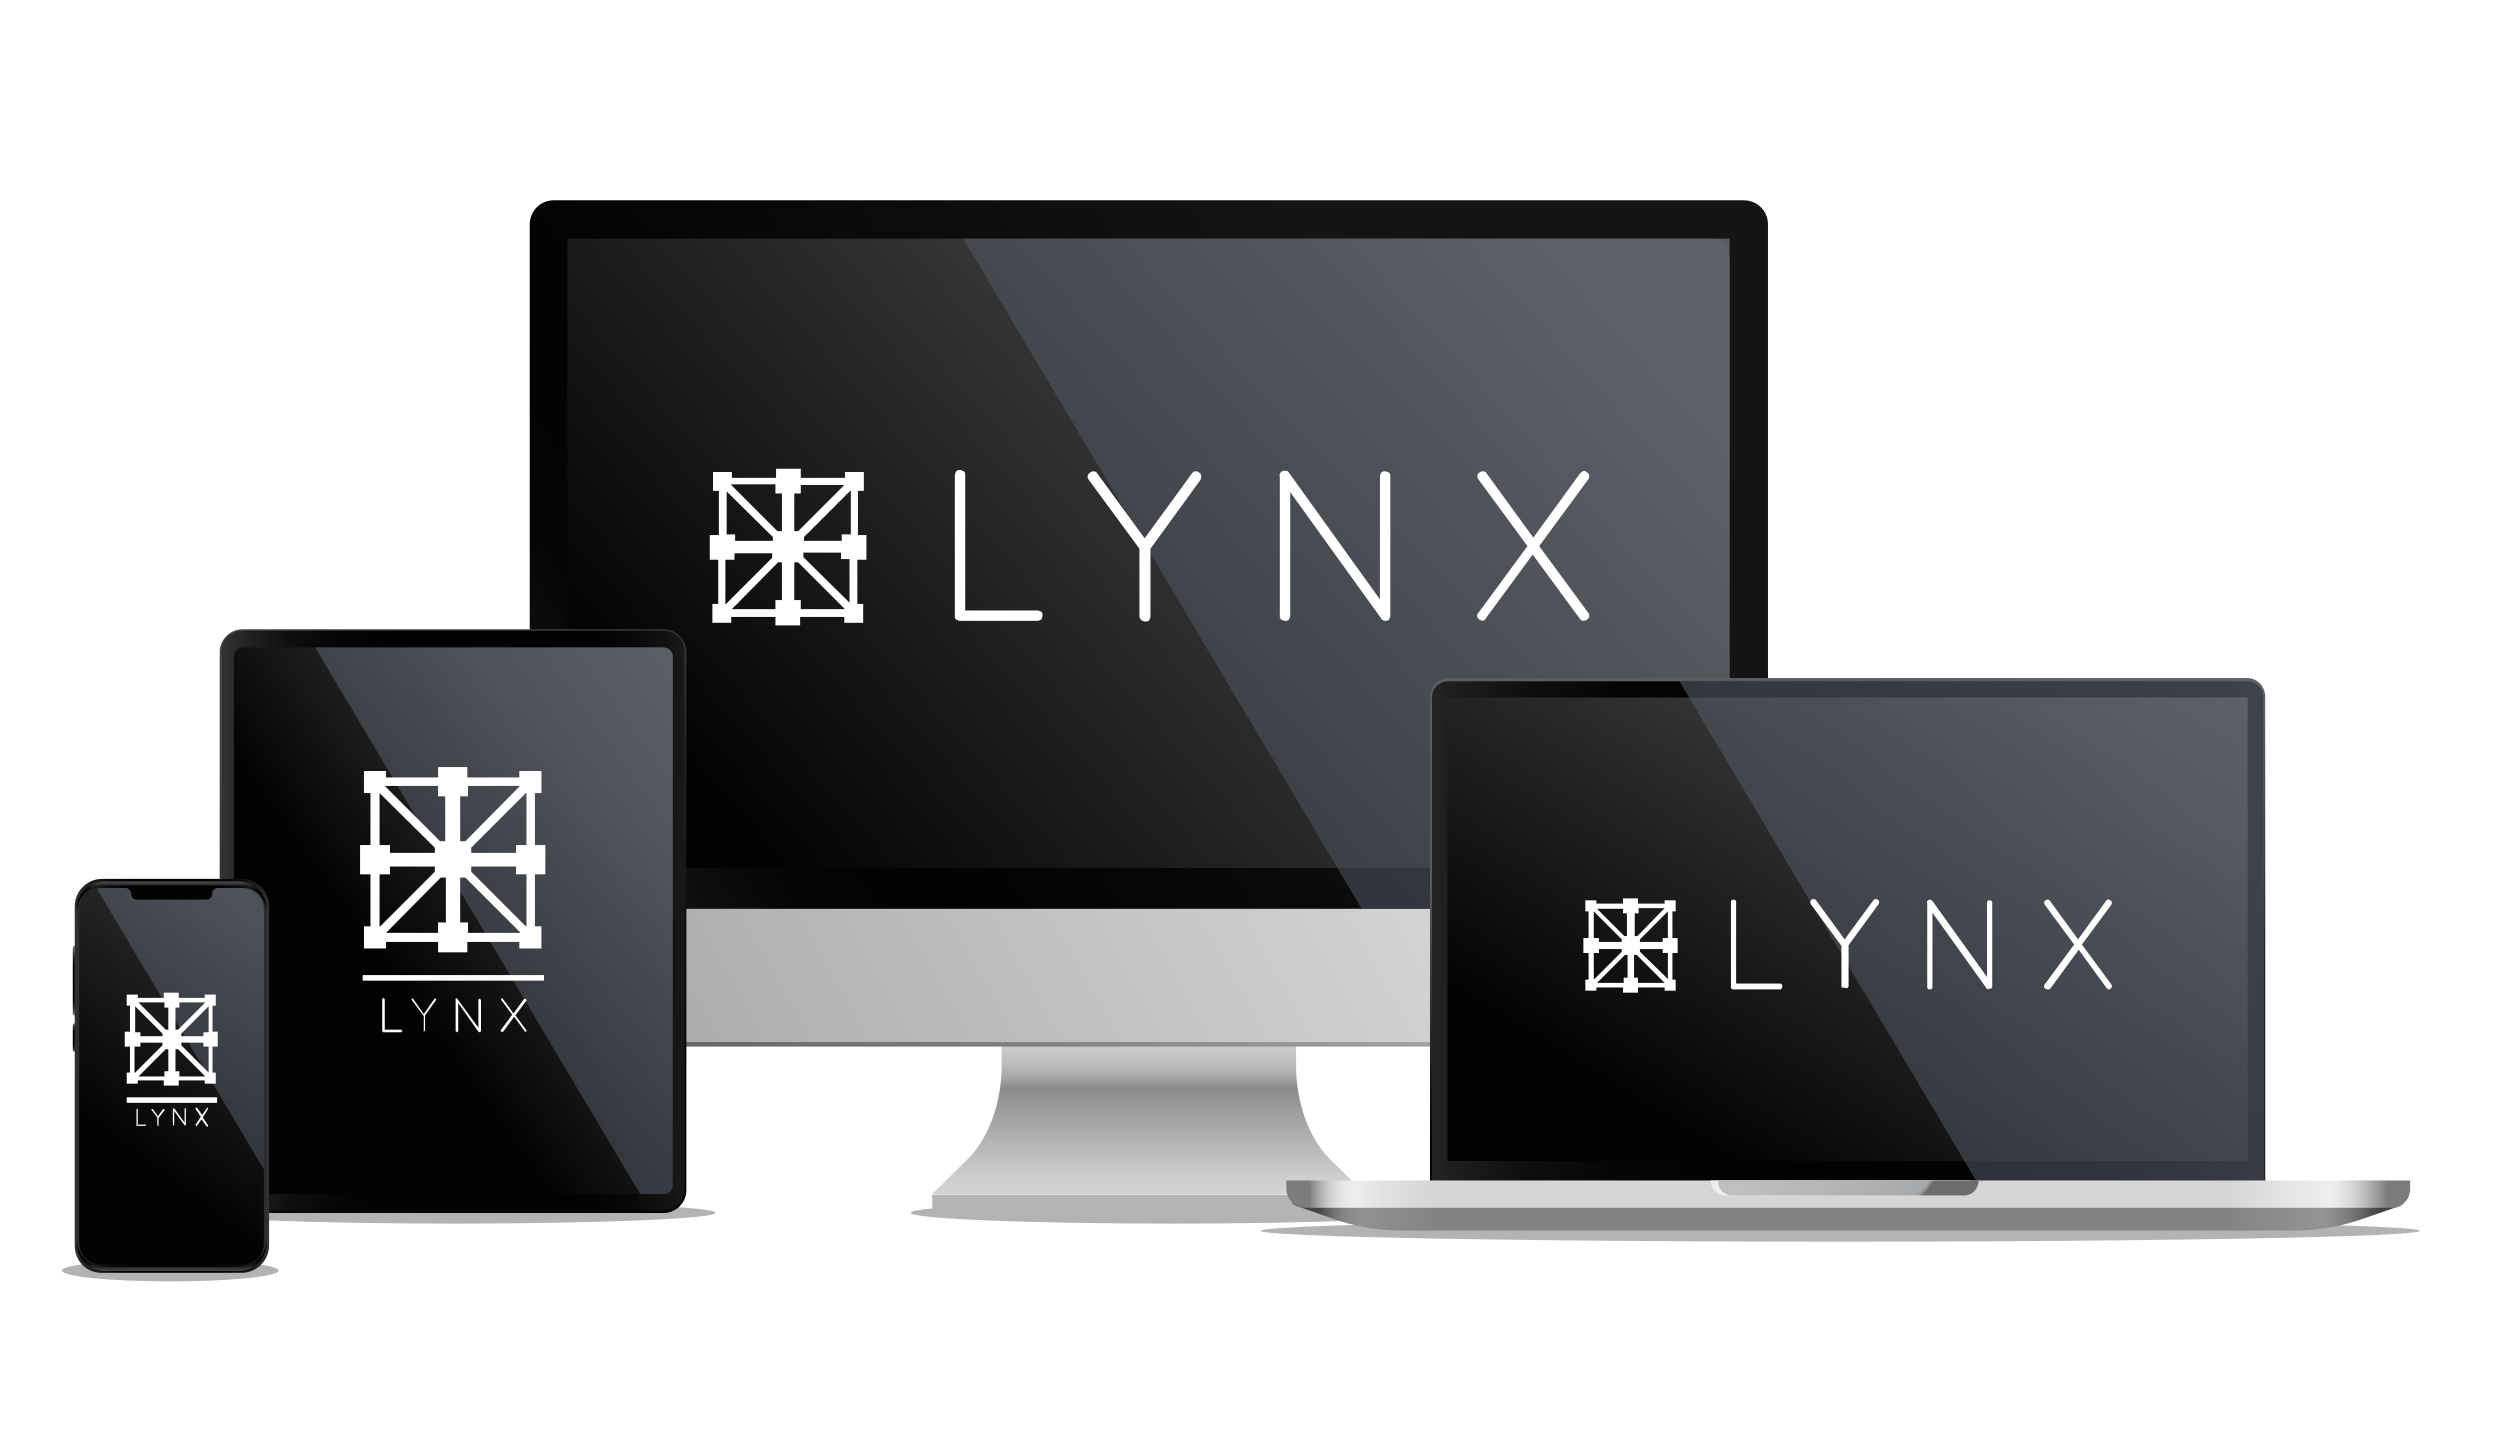<?xml version="1.0" encoding="UTF-8"?>
<svg width="450px" height="258px" viewBox="0 0 450 258" version="1.1" xmlns="http://www.w3.org/2000/svg" xmlns:xlink="http://www.w3.org/1999/xlink">
    <title>WT03-G</title>
    <defs>
        <rect id="path-1" x="0" y="0" width="450" height="258"></rect>
        <rect id="path-3" x="0" y="0" width="448.5" height="299"></rect>
        <linearGradient x1="50.025%" y1="7.09%" x2="50.025%" y2="133.962%" id="linearGradient-5">
            <stop stop-color="#CACBCC" offset="0%"></stop>
            <stop stop-color="#C6C7C8" offset="6.061%"></stop>
            <stop stop-color="#BCBCBD" offset="11.67%"></stop>
            <stop stop-color="#A9AAAA" offset="17.1%"></stop>
            <stop stop-color="#909090" offset="22.4%"></stop>
            <stop stop-color="#8C8C8C" offset="23.12%"></stop>
            <stop stop-color="#CFCFCF" offset="65.59%"></stop>
            <stop stop-color="#D5D4D4" offset="75.09%"></stop>
            <stop stop-color="#E0E0E0" offset="100%"></stop>
        </linearGradient>
        <linearGradient x1="-7.243%" y1="75.703%" x2="78.732%" y2="37.556%" id="linearGradient-6">
            <stop stop-color="#333333" offset="0%"></stop>
            <stop stop-color="#1E1E1E" offset="6.523%"></stop>
            <stop stop-color="#0E0E0F" offset="13.91%"></stop>
            <stop stop-color="#050506" offset="22.35%"></stop>
            <stop stop-color="#020203" offset="34.06%"></stop>
            <stop stop-color="#141414" offset="100%"></stop>
        </linearGradient>
        <linearGradient x1="-11.709%" y1="53.691%" x2="110.523%" y2="46.296%" id="linearGradient-7">
            <stop stop-color="#535353" offset="2.688%"></stop>
            <stop stop-color="#BCBCBC" offset="88.71%"></stop>
        </linearGradient>
        <linearGradient x1="-11.709%" y1="53.69%" x2="110.523%" y2="46.295%" id="linearGradient-8">
            <stop stop-color="#A2A2A1" offset="2.688%"></stop>
            <stop stop-color="#E0E0E0" offset="88.71%"></stop>
        </linearGradient>
        <linearGradient x1="99.193%" y1="26.299%" x2="4.192%" y2="72.059%" id="linearGradient-9">
            <stop stop-color="#5D5D5D" offset="1.075%"></stop>
            <stop stop-color="#020203" offset="100%"></stop>
        </linearGradient>
        <linearGradient x1="-5.792%" y1="98.793%" x2="86.515%" y2="18.074%" id="linearGradient-10">
            <stop stop-color="#404751" offset="1.897363e-05%"></stop>
            <stop stop-color="#585E68" offset="81.28%"></stop>
            <stop stop-color="#5F656F" offset="100%"></stop>
        </linearGradient>
        <linearGradient x1="-5.943%" y1="50.028%" x2="120.698%" y2="50.028%" id="linearGradient-11">
            <stop stop-color="#333333" offset="0%"></stop>
            <stop stop-color="#1E1E1E" offset="6.523%"></stop>
            <stop stop-color="#0E0E0F" offset="13.91%"></stop>
            <stop stop-color="#050506" offset="22.35%"></stop>
            <stop stop-color="#020203" offset="34.06%"></stop>
            <stop stop-color="#020203" offset="69.81%"></stop>
            <stop stop-color="#070708" offset="77.96%"></stop>
            <stop stop-color="#151516" offset="87.43%"></stop>
            <stop stop-color="#2C2C2C" offset="97.51%"></stop>
            <stop stop-color="#333333" offset="100%"></stop>
        </linearGradient>
        <linearGradient x1="41.524%" y1="25.136%" x2="55.69%" y2="67.848%" id="linearGradient-12">
            <stop stop-color="#5D5D5D" offset="1.075%"></stop>
            <stop stop-color="#020203" offset="100%"></stop>
        </linearGradient>
        <linearGradient x1="105.843%" y1="-2.5%" x2="16.61%" y2="81.343%" id="linearGradient-13">
            <stop stop-color="#5D5D5D" offset="1.075%"></stop>
            <stop stop-color="#020203" offset="100%"></stop>
        </linearGradient>
        <linearGradient x1="-8.399%" y1="106.031%" x2="83.402%" y2="17.969%" id="linearGradient-14">
            <stop stop-color="#404751" offset="1.897363e-05%"></stop>
            <stop stop-color="#585E68" offset="81.28%"></stop>
            <stop stop-color="#5F656F" offset="100%"></stop>
        </linearGradient>
        <linearGradient x1="-0.014%" y1="49.916%" x2="99.99%" y2="49.916%" id="linearGradient-15">
            <stop stop-color="#444444" offset="2.358%"></stop>
            <stop stop-color="#555555" offset="2.793%"></stop>
            <stop stop-color="#6F7070" offset="3.644%"></stop>
            <stop stop-color="#828383" offset="4.511%"></stop>
            <stop stop-color="#8D8E8E" offset="5.395%"></stop>
            <stop stop-color="#919292" offset="6.324%"></stop>
            <stop stop-color="#8F9090" offset="7.156%"></stop>
            <stop stop-color="#828383" offset="13.04%"></stop>
            <stop stop-color="#828383" offset="84.09%"></stop>
            <stop stop-color="#848585" offset="84.86%"></stop>
            <stop stop-color="#939393" offset="92.69%"></stop>
            <stop stop-color="#8D8D8D" offset="93.69%"></stop>
            <stop stop-color="#7D7D7D" offset="94.99%"></stop>
            <stop stop-color="#626262" offset="96.45%"></stop>
            <stop stop-color="#444444" offset="97.75%"></stop>
        </linearGradient>
        <linearGradient x1="-0.061%" y1="50.143%" x2="99.98%" y2="50.143%" id="linearGradient-16">
            <stop stop-color="#7C7C7C" offset="2.358%"></stop>
            <stop stop-color="#8E8E8E" offset="2.674%"></stop>
            <stop stop-color="#B1B0B0" offset="3.375%"></stop>
            <stop stop-color="#CCCBCB" offset="4.089%"></stop>
            <stop stop-color="#DFDEDE" offset="4.812%"></stop>
            <stop stop-color="#EAE9E9" offset="5.55%"></stop>
            <stop stop-color="#EEEDED" offset="6.324%"></stop>
            <stop stop-color="#E1E0E0" offset="9.484%"></stop>
            <stop stop-color="#D6D6D6" offset="13.04%"></stop>
            <stop stop-color="#D6D6D6" offset="84.09%"></stop>
            <stop stop-color="#E2E2E2" offset="87.9%"></stop>
            <stop stop-color="#EFEEEE" offset="92.69%"></stop>
            <stop stop-color="#E9E8E8" offset="93.48%"></stop>
            <stop stop-color="#D9D8D8" offset="94.51%"></stop>
            <stop stop-color="#BEBDBD" offset="95.68%"></stop>
            <stop stop-color="#989898" offset="96.93%"></stop>
            <stop stop-color="#7C7C7C" offset="97.75%"></stop>
        </linearGradient>
        <linearGradient x1="80.906%" y1="51.304%" x2="9.321%" y2="48.1%" id="linearGradient-17">
            <stop stop-color="#6C6C6C" offset="0%"></stop>
            <stop stop-color="#707070" offset="0.134%"></stop>
            <stop stop-color="#88898A" offset="1.126%"></stop>
            <stop stop-color="#999B9C" offset="2.149%"></stop>
            <stop stop-color="#A3A6A7" offset="3.214%"></stop>
            <stop stop-color="#A6A9AB" offset="4.385%"></stop>
            <stop stop-color="#ABADAF" offset="20.93%"></stop>
            <stop stop-color="#BFBFBF" offset="100%"></stop>
        </linearGradient>
        <linearGradient x1="0.054%" y1="49.953%" x2="111.884%" y2="49.953%" id="linearGradient-18">
            <stop stop-color="#333333" offset="0%"></stop>
            <stop stop-color="#1E1E1E" offset="6.523%"></stop>
            <stop stop-color="#0E0E0F" offset="13.91%"></stop>
            <stop stop-color="#050506" offset="22.35%"></stop>
            <stop stop-color="#020203" offset="34.06%"></stop>
            <stop stop-color="#020203" offset="69.81%"></stop>
            <stop stop-color="#070708" offset="77.96%"></stop>
            <stop stop-color="#151516" offset="87.43%"></stop>
            <stop stop-color="#2C2C2C" offset="97.51%"></stop>
            <stop stop-color="#333333" offset="100%"></stop>
        </linearGradient>
        <linearGradient x1="107.077%" y1="-1.104%" x2="36.691%" y2="61.872%" id="linearGradient-19">
            <stop stop-color="#5D5D5D" offset="1.075%"></stop>
            <stop stop-color="#020203" offset="100%"></stop>
        </linearGradient>
        <linearGradient x1="34.602%" y1="9.093%" x2="78.009%" y2="124.286%" id="linearGradient-20">
            <stop stop-color="#4B4A4B" offset="0%"></stop>
            <stop stop-color="#38383B" offset="11.67%"></stop>
            <stop stop-color="#232428" offset="28.02%"></stop>
            <stop stop-color="#131519" offset="44.85%"></stop>
            <stop stop-color="#08090C" offset="62.13%"></stop>
            <stop stop-color="#030405" offset="80.13%"></stop>
            <stop stop-color="#020203" offset="100%"></stop>
        </linearGradient>
        <linearGradient x1="22.334%" y1="94.2%" x2="69.731%" y2="17.539%" id="linearGradient-21">
            <stop stop-color="#404751" offset="1.897363e-05%"></stop>
            <stop stop-color="#585E68" offset="81.28%"></stop>
            <stop stop-color="#5F656F" offset="100%"></stop>
        </linearGradient>
        <linearGradient x1="45.3%" y1="100.19%" x2="45.3%" y2="0.562%" id="linearGradient-22">
            <stop stop-color="#808080" offset="0%"></stop>
            <stop stop-color="#747474" offset="1.27%"></stop>
            <stop stop-color="#515151" offset="5.497%"></stop>
            <stop stop-color="#343435" offset="9.992%"></stop>
            <stop stop-color="#1E1E1F" offset="14.77%"></stop>
            <stop stop-color="#0E0E0F" offset="19.96%"></stop>
            <stop stop-color="#050506" offset="25.87%"></stop>
            <stop stop-color="#020203" offset="34.06%"></stop>
            <stop stop-color="#020203" offset="69.81%"></stop>
            <stop stop-color="#070708" offset="74.59%"></stop>
            <stop stop-color="#151516" offset="80.15%"></stop>
            <stop stop-color="#2C2C2D" offset="86.09%"></stop>
            <stop stop-color="#4D4D4D" offset="92.3%"></stop>
            <stop stop-color="#767676" offset="98.67%"></stop>
            <stop stop-color="#808080" offset="100%"></stop>
        </linearGradient>
        <linearGradient x1="45.3%" y1="100.436%" x2="45.3%" y2="1.082%" id="linearGradient-23">
            <stop stop-color="#808080" offset="0%"></stop>
            <stop stop-color="#747474" offset="1.27%"></stop>
            <stop stop-color="#515151" offset="5.497%"></stop>
            <stop stop-color="#343435" offset="9.992%"></stop>
            <stop stop-color="#1E1E1F" offset="14.77%"></stop>
            <stop stop-color="#0E0E0F" offset="19.96%"></stop>
            <stop stop-color="#050506" offset="25.87%"></stop>
            <stop stop-color="#020203" offset="34.06%"></stop>
            <stop stop-color="#020203" offset="69.81%"></stop>
            <stop stop-color="#070708" offset="74.59%"></stop>
            <stop stop-color="#151516" offset="80.15%"></stop>
            <stop stop-color="#2C2C2D" offset="86.09%"></stop>
            <stop stop-color="#4D4D4D" offset="92.3%"></stop>
            <stop stop-color="#767676" offset="98.67%"></stop>
            <stop stop-color="#808080" offset="100%"></stop>
        </linearGradient>
        <linearGradient x1="99.822%" y1="50.13%" x2="-0.099%" y2="50.13%" id="linearGradient-24">
            <stop stop-color="#333333" offset="0%"></stop>
            <stop stop-color="#1E1E1E" offset="6.523%"></stop>
            <stop stop-color="#0E0E0F" offset="13.91%"></stop>
            <stop stop-color="#050506" offset="22.35%"></stop>
            <stop stop-color="#020203" offset="34.06%"></stop>
            <stop stop-color="#020203" offset="69.81%"></stop>
            <stop stop-color="#070708" offset="77.96%"></stop>
            <stop stop-color="#151516" offset="87.43%"></stop>
            <stop stop-color="#2C2C2C" offset="97.51%"></stop>
            <stop stop-color="#333333" offset="100%"></stop>
        </linearGradient>
        <linearGradient x1="50.03%" y1="34.362%" x2="50.03%" y2="-10.296%" id="linearGradient-25">
            <stop stop-color="#020203" offset="0%"></stop>
            <stop stop-color="#070708" offset="15.84%"></stop>
            <stop stop-color="#151516" offset="34.24%"></stop>
            <stop stop-color="#2C2C2D" offset="53.93%"></stop>
            <stop stop-color="#4D4D4D" offset="74.51%"></stop>
            <stop stop-color="#767676" offset="95.58%"></stop>
            <stop stop-color="#808080" offset="100%"></stop>
        </linearGradient>
        <linearGradient x1="50.03%" y1="66.467%" x2="50.03%" y2="111.127%" id="linearGradient-26">
            <stop stop-color="#020203" offset="0%"></stop>
            <stop stop-color="#070708" offset="15.84%"></stop>
            <stop stop-color="#151516" offset="34.24%"></stop>
            <stop stop-color="#2C2C2D" offset="53.93%"></stop>
            <stop stop-color="#4D4D4D" offset="74.51%"></stop>
            <stop stop-color="#767676" offset="95.58%"></stop>
            <stop stop-color="#808080" offset="100%"></stop>
        </linearGradient>
        <linearGradient x1="96.68%" y1="-75.858%" x2="40.31%" y2="76.215%" id="linearGradient-27">
            <stop stop-color="#5D5D5D" offset="1.075%"></stop>
            <stop stop-color="#020203" offset="100%"></stop>
        </linearGradient>
        <linearGradient x1="27.788%" y1="104.441%" x2="67.313%" y2="7.903%" id="linearGradient-28">
            <stop stop-color="#404751" offset="1.897363e-05%"></stop>
            <stop stop-color="#585E68" offset="81.28%"></stop>
            <stop stop-color="#5F656F" offset="100%"></stop>
        </linearGradient>
    </defs>
    <g id="Case-study" stroke="none" stroke-width="1" fill="none" fill-rule="evenodd">
        <g id="Queen-mary-universoty" transform="translate(-855, -2854)">
            <g id="Product-slider-and-solution" transform="translate(15, 2664)">
                <g id="WT03-G" transform="translate(840, 190)">
                    <mask id="mask-2" fill="white">
                        <use xlink:href="#path-1"></use>
                    </mask>
                    <g id="Mask"></g>
                    <g id="lynx_devices" mask="url(#mask-2)">
                        <g transform="translate(-9, -17)">
                            <mask id="mask-4" fill="white">
                                <use xlink:href="#path-3"></use>
                            </mask>
                            <g id="path-1" stroke="none" fill="none"></g>
                            <g id="lynx-devices" stroke="none" stroke-width="1" fill="none" fill-rule="evenodd" mask="url(#mask-4)">
                                <g transform="translate(20.15, 52.65)" id="Group">
                                    <ellipse id="Oval" fill="#000000" fill-rule="nonzero" opacity="0.297" cx="19.5" cy="193.05" rx="19.5" ry="1.95"></ellipse>
                                    <ellipse id="Oval-Copy" fill="#000000" fill-rule="nonzero" opacity="0.297" cx="70.525" cy="182.65" rx="47.125" ry="1.95"></ellipse>
                                    <ellipse id="Oval-Copy" fill="#000000" fill-rule="nonzero" opacity="0.297" cx="199.875" cy="182.65" rx="47.125" ry="1.95"></ellipse>
                                    <ellipse id="Oval-Copy" fill="#000000" fill-rule="nonzero" opacity="0.297" cx="320.125" cy="185.9" rx="104.325" ry="1.95"></ellipse>
                                    <g transform="translate(1.95, 0)" fill-rule="nonzero">
                                        <g transform="translate(81.9, 0)">
                                            <path d="M144.612,173.212 C140.634,169.351 138.294,162.916 138.294,156.13 L138.294,149.344 L85.293,149.344 L85.293,156.13 C85.293,162.916 82.953,169.351 78.975,173.212 L72.774,179.296 L150.813,179.296 L144.612,173.212 Z" id="Path" fill="url(#linearGradient-5)"></path>
                                            <rect id="Rectangle" fill="#B5B4B4" x="72.8" y="179.4" width="74.75" height="3.9"></rect>
                                            <path d="M223.236,141.154 L223.236,4.732 C223.236,2.275 221.247,0.403 218.907,0.403 L4.68,0.403 C2.223,0.403 0.351,2.392 0.351,4.732 L0.351,141.154 L223.236,141.154 L223.236,141.154 Z" id="Path" fill="url(#linearGradient-6)"></path>
                                            <path d="M0.351,128.752 L0.351,148.408 C0.351,150.865 2.34,152.737 4.68,152.737 L218.907,152.737 C221.364,152.737 223.236,150.748 223.236,148.408 L223.236,128.752 L0.351,128.752 Z" id="Path" fill="url(#linearGradient-7)"></path>
                                            <path d="M0.351,127.933 L0.351,147.589 C0.351,150.046 2.34,151.918 4.68,151.918 L218.907,151.918 C221.364,151.918 223.236,149.929 223.236,147.589 L223.236,127.933 L0.351,127.933 Z" id="Path" fill="url(#linearGradient-8)"></path>
                                            <rect id="Rectangle" fill="url(#linearGradient-9)" x="7.137" y="7.306" width="209.196" height="113.256"></rect>
                                            <path d="M212.589,7.306 L78.39,7.306 L150.111,127.933 L216.333,127.933 L216.333,11.05 C216.333,8.944 214.578,7.306 212.589,7.306 Z" id="Path" fill="url(#linearGradient-10)" opacity="0.6"></path>
                                        </g>
                                        <g transform="translate(218.27, 85.93)">
                                            <g transform="translate(25.74, 0)">
                                                <path d="M150.514,96.408 L150.514,3.861 C150.514,2.106 149.11,0.702 147.355,0.702 L3.562,0.702 C1.807,0.702 0.403,2.106 0.403,3.861 L0.403,96.408 L150.514,96.408 Z" id="Path" fill="url(#linearGradient-11)"></path>
                                                <path d="M150.748,96.642 L0.286,96.642 L0.286,3.861 C0.286,1.989 1.807,0.468 3.562,0.468 L147.355,0.468 C149.227,0.468 150.631,1.989 150.631,3.861 L150.631,96.642 L150.748,96.642 Z M0.637,96.291 L150.28,96.291 L150.28,3.978 C150.28,2.34 148.993,1.053 147.355,1.053 L3.562,1.053 C1.924,1.053 0.637,2.34 0.637,3.978 L0.637,96.291 Z" id="Shape" fill="url(#linearGradient-12)"></path>
                                                <rect id="Rectangle" fill="url(#linearGradient-13)" x="3.445" y="3.978" width="144.027" height="83.421"></rect>
                                                <path d="M150.514,96.408 L150.514,3.861 C150.514,2.106 149.11,0.702 147.355,0.702 L44.98,0.702 L101.842,96.408 L150.514,96.408 Z" id="Path" fill="url(#linearGradient-14)" opacity="0.6"></path>
                                            </g>
                                            <g id="Path" transform="translate(0, 90.74)">
                                                <path d="M201.409,4.147 C201.058,4.498 200.707,4.732 200.356,4.849 C200.239,4.966 200.122,4.966 200.005,4.966 L193.921,7.072 C189.943,8.476 185.731,9.178 181.519,9.178 L20.995,9.178 C16.783,9.178 12.571,8.476 8.593,7.072 L2.626,4.966 L2.158,4.849 C1.69,4.615 1.339,4.381 1.105,4.147 L201.409,4.147 Z" fill="url(#linearGradient-15)"></path>
                                                <path d="M202.462,0.169 L202.462,1.69 C202.462,2.626 202.111,3.562 201.409,4.147 C201.058,4.498 200.707,4.732 200.356,4.849 C200.239,4.966 200.122,4.966 200.005,4.966 C199.654,5.083 199.42,5.083 199.069,5.083 L3.679,5.083 C3.328,5.083 3.094,5.083 2.743,4.966 L2.275,4.849 C1.807,4.615 1.456,4.381 1.222,4.147 C0.637,3.562 0.169,2.626 0.169,1.69 L0.169,0.169 L202.462,0.169 Z" fill="url(#linearGradient-16)"></path>
                                                <path d="M123.487,0.169 L123.487,0.169 C123.487,1.69 122.317,2.86 120.913,2.86 L79.144,2.86 C77.74,2.86 76.57,1.69 76.57,0.286 L76.57,0.169 L123.487,0.169 Z" fill="#EFEEEE"></path>
                                                <path d="M124.774,0.169 L124.774,0.169 C124.774,1.69 123.604,2.86 122.2,2.86 L80.431,2.86 C79.027,2.86 77.857,1.69 77.857,0.286 L77.857,0.169 L124.774,0.169 Z" fill="url(#linearGradient-17)"></path>
                                            </g>
                                        </g>
                                        <g transform="translate(26.39, 77.22)">
                                            <path d="M79.963,105.352 L4.147,105.352 C1.924,105.352 0.169,103.597 0.169,101.374 L0.169,4.498 C0.169,2.275 1.924,0.52 4.147,0.52 L79.963,0.52 C82.186,0.52 83.941,2.275 83.941,4.498 L83.941,101.374 C83.941,103.48 82.069,105.352 79.963,105.352 Z" id="Path" fill="url(#linearGradient-18)"></path>
                                            <path d="M81.601,5.317 L81.601,100.438 C81.601,101.374 80.899,102.076 79.963,102.076 L4.264,102.076 C3.328,102.076 2.626,101.374 2.626,100.438 L2.626,5.317 C2.626,4.381 3.328,3.679 4.264,3.679 L79.963,3.679 C80.782,3.679 81.601,4.381 81.601,5.317 Z" id="Path" fill="url(#linearGradient-19)"></path>
                                            <path d="M79.963,105.469 L4.147,105.469 C1.924,105.469 0.052,103.597 0.052,101.374 L0.052,4.498 C0.052,2.275 1.924,0.403 4.147,0.403 L79.963,0.403 C82.186,0.403 84.058,2.275 84.058,4.498 L84.058,101.374 C84.058,103.597 82.186,105.469 79.963,105.469 Z M4.147,0.637 C2.041,0.637 0.403,2.275 0.403,4.381 L0.403,101.257 C0.403,103.363 2.041,105.001 4.147,105.001 L79.963,105.001 C82.069,105.001 83.707,103.363 83.707,101.257 L83.707,4.381 C83.707,2.275 82.069,0.637 79.963,0.637 L4.147,0.637 Z" id="Shape" fill="url(#linearGradient-20)"></path>
                                            <path d="M81.601,5.317 L81.601,100.438 C81.601,101.374 80.899,102.076 79.963,102.076 L75.751,102.076 L17.251,3.679 L79.963,3.679 C80.782,3.679 81.601,4.381 81.601,5.317 Z" id="Path" fill="url(#linearGradient-21)" opacity="0.6"></path>
                                        </g>
                                        <g id="Path" transform="translate(0, 122.2)">
                                            <g id="Group">
                                                <path d="M0.351,24.921 L0.936,24.921 C1.053,24.921 1.287,24.804 1.287,24.57 L1.287,12.753 C1.287,12.636 1.17,12.402 0.936,12.402 L0.351,12.402 C0.234,12.402 0,12.519 0,12.753 L0,24.57 C0,24.804 0.117,24.921 0.351,24.921 Z" id="Path" fill="url(#linearGradient-22)"></path>
                                                <path d="M0.351,31.473 L0.936,31.473 C1.053,31.473 1.287,31.356 1.287,31.122 L1.287,26.676 C1.287,26.559 1.17,26.325 0.936,26.325 L0.351,26.325 C0.234,26.325 0,26.442 0,26.676 L0,31.122 C0,31.356 0.117,31.473 0.351,31.473 Z" id="Path" fill="url(#linearGradient-23)"></path>
                                                <path d="M5.148,71.253 L30.42,71.253 C33.111,71.253 35.334,69.03 35.334,66.339 L35.334,5.265 C35.334,2.574 33.111,0.351 30.42,0.351 L5.265,0.351 C2.574,0.351 0.351,2.574 0.351,5.265 L0.351,66.339 C0.351,69.147 2.457,71.253 5.148,71.253 Z" id="Path" fill="url(#linearGradient-24)"></path>
                                                <path d="M5.616,0.819 L29.952,0.819 C32.643,0.819 34.866,3.042 34.866,5.733 L34.866,6.435 C34.866,3.744 32.643,1.521 29.952,1.521 L5.616,1.521 C2.925,1.521 0.702,3.744 0.702,6.435 L0.702,5.733 C0.702,3.042 2.925,0.819 5.616,0.819 Z" id="Path" fill="url(#linearGradient-25)"></path>
                                                <path d="M29.952,70.902 L5.616,70.902 C2.925,70.902 0.702,68.679 0.702,65.988 L0.702,65.286 C0.702,67.977 2.925,70.2 5.616,70.2 L29.952,70.2 C32.643,70.2 34.866,67.977 34.866,65.286 L34.866,65.988 C34.866,68.679 32.643,70.902 29.952,70.902 Z" id="Path" fill="url(#linearGradient-26)"></path>
                                                <path d="M34.398,5.733 L34.398,65.988 C34.398,67.977 32.76,69.732 30.654,69.732 L4.914,69.732 C2.925,69.732 1.17,68.094 1.17,65.988 L1.17,5.733 C1.17,3.861 2.457,2.34 4.212,2.106 C4.446,2.106 4.68,1.989 4.797,1.989 L9.36,1.989 C9.945,1.989 10.413,2.457 10.413,3.042 C10.413,3.627 10.881,4.095 11.466,4.095 L23.985,4.095 C24.57,4.095 25.038,3.627 25.038,3.042 C25.038,2.457 25.506,1.989 26.091,1.989 L30.654,1.989 C32.76,2.106 34.398,3.744 34.398,5.733 Z" id="Path" fill="url(#linearGradient-27)"></path>
                                            </g>
                                            <path d="M34.398,5.733 L34.398,52.65 L4.329,2.106 C4.563,2.106 4.797,1.989 4.914,1.989 L9.477,1.989 C10.062,1.989 10.53,2.457 10.53,3.042 C10.53,3.627 10.998,4.095 11.583,4.095 L24.102,4.095 C24.687,4.095 25.155,3.627 25.155,3.042 C25.155,2.457 25.623,1.989 26.208,1.989 L30.771,1.989 C32.76,2.106 34.398,3.744 34.398,5.733 Z" fill="url(#linearGradient-28)" opacity="0.6"></path>
                                        </g>
                                    </g>
                                    <g transform="translate(116.61, 48.49)" fill="#FFFFFF" fill-rule="nonzero">
                                        <path d="M28.197,16.614 L28.197,12.168 L26.676,12.168 L26.676,4.212 L27.729,4.212 L27.729,0.819 L24.336,0.819 L24.336,1.872 L16.38,1.872 L16.38,0.234 L11.934,0.234 L11.934,1.872 L3.978,1.872 L3.978,0.819 L0.585,0.819 L0.585,4.212 L1.638,4.212 L1.638,12.168 L0,12.168 L0,16.614 L1.521,16.614 L1.521,24.57 L0.468,24.57 L0.468,27.963 L3.861,27.963 L3.861,26.91 L11.817,26.91 L11.817,28.431 L16.263,28.431 L16.263,26.91 L24.219,26.91 L24.219,27.963 L27.612,27.963 L27.612,24.57 L26.559,24.57 L26.559,16.614 L28.197,16.614 Z M25.272,12.051 L23.751,12.051 L23.751,13.221 L16.965,13.221 L16.965,12.519 L25.272,4.212 L25.389,4.212 L25.389,12.051 L25.272,12.051 Z M24.219,3.159 L24.219,3.159 L15.912,11.466 L15.21,11.466 L15.21,4.68 L16.38,4.68 L16.38,3.159 L24.219,3.159 Z M11.817,3.159 L11.817,4.68 L12.987,4.68 L12.987,11.466 L12.168,11.466 L3.861,3.159 L3.861,3.042 L11.817,3.042 L11.817,3.159 Z M2.925,4.212 L2.925,4.212 L11.349,12.519 L11.349,13.221 L4.563,13.221 L4.563,12.051 L3.042,12.051 L3.042,4.212 L2.925,4.212 Z M2.925,16.614 L4.446,16.614 L4.446,15.444 L11.232,15.444 L11.232,16.263 L2.925,24.57 L2.808,24.57 L2.808,16.614 L2.925,16.614 Z M3.978,25.506 L3.978,25.506 L12.285,17.082 L12.987,17.082 L12.987,23.868 L11.817,23.868 L11.817,25.506 L3.978,25.506 Z M16.38,25.506 L16.38,23.868 L15.21,23.868 L15.21,17.082 L15.912,17.082 L24.219,25.389 L24.219,25.506 L16.38,25.506 L16.38,25.506 Z M25.272,24.453 L25.272,24.453 L16.848,16.146 L16.848,15.327 L23.634,15.327 L23.634,16.497 L25.155,16.497 L25.155,24.453 L25.272,24.453 Z" id="Shape"></path>
                                        <path d="M58.968,27.612 L45.045,27.612 C44.811,27.612 44.577,27.495 44.343,27.378 C44.109,27.144 44.109,27.027 44.109,26.676 L44.109,1.404 C44.109,1.17 44.226,0.936 44.343,0.702 C44.577,0.468 44.694,0.468 45.045,0.468 C45.279,0.468 45.513,0.585 45.747,0.702 C45.981,0.936 45.981,1.053 45.981,1.404 L45.981,25.74 L58.968,25.74 C59.202,25.74 59.436,25.857 59.67,25.974 C59.904,26.091 59.904,26.442 59.904,26.676 C59.904,26.91 59.787,27.144 59.67,27.378 C59.436,27.495 59.202,27.612 58.968,27.612 Z" id="Path"></path>
                                        <path d="M77.337,26.676 L77.337,14.625 L68.211,2.223 C67.86,1.638 67.977,1.287 68.445,0.936 C68.679,0.702 68.913,0.702 69.147,0.702 C69.381,0.702 69.615,0.819 69.732,1.053 L78.273,12.753 L86.814,1.053 C86.931,0.819 87.165,0.702 87.399,0.702 C87.633,0.702 87.867,0.702 88.101,0.936 C88.335,1.053 88.452,1.287 88.452,1.521 C88.452,1.755 88.452,1.989 88.335,2.223 L79.326,14.625 L79.326,26.793 C79.326,27.027 79.209,27.261 79.092,27.495 C78.858,27.729 78.741,27.729 78.39,27.729 C78.156,27.729 77.922,27.612 77.688,27.495 C77.337,27.144 77.337,26.91 77.337,26.676 Z" id="Path"></path>
                                        <path d="M120.744,27.027 L104.481,4.446 L104.481,26.676 C104.481,26.91 104.364,27.144 104.247,27.378 C104.013,27.612 103.896,27.612 103.545,27.612 C103.311,27.612 103.077,27.495 102.843,27.378 C102.609,27.144 102.609,27.027 102.609,26.676 L102.609,1.755 C102.492,1.287 102.609,1.053 102.843,0.819 C103.077,0.585 103.428,0.585 103.662,0.585 C103.896,0.585 104.13,0.702 104.247,0.936 L120.627,23.751 L120.627,1.638 C120.627,1.404 120.744,1.17 120.861,0.936 C121.095,0.702 121.212,0.702 121.563,0.702 C121.797,0.702 122.031,0.819 122.265,0.936 C122.499,1.17 122.499,1.287 122.499,1.638 L122.499,26.676 C122.499,26.91 122.382,27.144 122.265,27.378 C122.031,27.612 121.797,27.612 121.563,27.612 C121.329,27.612 121.095,27.495 120.861,27.261 L120.744,27.027 Z" id="Path"></path>
                                        <path d="M138.528,27.378 C138.06,27.027 137.943,26.559 138.411,26.091 L147.186,14.157 L138.411,2.223 C138.177,1.989 138.177,1.755 138.177,1.521 C138.177,1.287 138.294,1.053 138.528,0.936 C138.762,0.702 138.996,0.702 139.23,0.702 C139.464,0.702 139.698,0.819 139.815,1.053 L148.239,12.636 L156.663,1.053 C157.131,0.585 157.482,0.468 157.95,0.936 C158.184,1.053 158.301,1.287 158.301,1.521 C158.301,1.755 158.301,1.989 158.067,2.223 L149.292,14.157 L158.067,26.091 C158.301,26.325 158.301,26.559 158.301,26.793 C158.301,27.027 158.067,27.261 157.95,27.378 C157.716,27.495 157.482,27.612 157.248,27.612 C157.014,27.612 156.78,27.495 156.546,27.144 L148.122,15.678 L139.698,27.144 C139.581,27.378 139.347,27.612 139.113,27.612 C138.996,27.612 138.762,27.495 138.528,27.378 Z" id="Path"></path>
                                    </g>
                                    <g transform="translate(273.39, 125.71)" fill="#FFFFFF" fill-rule="nonzero">
                                        <path d="M17.433,10.179 L17.433,7.488 L16.497,7.488 L16.497,2.691 L17.082,2.691 L17.082,0.702 L15.093,0.702 L15.093,1.287 L10.296,1.287 L10.296,0.351 L7.605,0.351 L7.605,1.287 L2.808,1.287 L2.808,0.702 L0.819,0.702 L0.819,2.691 L1.404,2.691 L1.404,7.488 L0.468,7.488 L0.468,10.179 L1.404,10.179 L1.404,14.976 L0.819,14.976 L0.819,16.965 L2.808,16.965 L2.808,16.38 L7.605,16.38 L7.605,17.316 L10.296,17.316 L10.296,16.38 L15.093,16.38 L15.093,16.965 L17.082,16.965 L17.082,14.976 L16.497,14.976 L16.497,10.179 L17.433,10.179 Z M15.678,7.488 L14.742,7.488 L14.742,8.19 L10.647,8.19 L10.647,7.722 L15.678,2.691 L15.678,2.691 L15.678,7.488 Z M15.093,2.106 L15.093,2.106 L10.179,7.137 L9.711,7.137 L9.711,3.042 L10.413,3.042 L10.413,2.106 L15.093,2.106 Z M7.605,2.106 L7.605,3.042 L8.307,3.042 L8.307,7.137 L7.839,7.137 L2.925,2.223 L2.925,2.223 L7.605,2.223 L7.605,2.106 Z M2.34,2.691 L2.34,2.691 L7.371,7.722 L7.371,8.19 L3.276,8.19 L3.276,7.488 L2.34,7.488 L2.34,2.691 Z M2.34,10.179 L3.276,10.179 L3.276,9.477 L7.371,9.477 L7.371,9.945 L2.457,14.859 L2.34,14.859 L2.34,10.179 Z M2.925,15.561 L2.925,15.561 L7.956,10.53 L8.424,10.53 L8.424,14.625 L7.722,14.625 L7.722,15.561 L2.925,15.561 Z M10.296,15.561 L10.296,14.625 L9.594,14.625 L9.594,10.53 L10.062,10.53 L15.093,15.561 L15.093,15.561 L10.296,15.561 Z M15.678,14.859 L15.678,14.859 L10.647,9.945 L10.647,9.477 L14.742,9.477 L14.742,10.179 L15.678,10.179 L15.678,14.859 Z" id="Shape"></path>
                                        <path d="M35.919,16.731 L27.495,16.731 C27.378,16.731 27.261,16.731 27.144,16.614 C27.027,16.497 27.027,16.38 27.027,16.263 L27.027,1.053 C27.027,0.936 27.027,0.819 27.144,0.702 C27.261,0.585 27.378,0.585 27.495,0.585 C27.612,0.585 27.729,0.585 27.846,0.702 C27.963,0.819 27.963,0.936 27.963,1.053 L27.963,15.678 L35.802,15.678 C35.919,15.678 36.036,15.678 36.153,15.795 C36.27,15.912 36.27,16.029 36.27,16.146 C36.27,16.263 36.27,16.38 36.153,16.497 C36.153,16.731 36.036,16.731 35.919,16.731 Z" id="Path"></path>
                                        <path d="M46.917,16.146 L46.917,8.892 L41.418,1.404 C41.184,1.053 41.301,0.819 41.535,0.585 C41.652,0.468 41.769,0.468 42.003,0.468 C42.12,0.468 42.237,0.585 42.354,0.702 L47.502,7.722 L52.65,0.702 C52.767,0.585 52.884,0.468 53.001,0.468 C53.118,0.468 53.352,0.468 53.469,0.585 C53.586,0.702 53.703,0.819 53.703,0.936 C53.703,1.053 53.703,1.287 53.586,1.404 L48.204,8.775 L48.204,16.029 C48.204,16.146 48.204,16.263 48.087,16.38 C47.97,16.497 47.853,16.497 47.736,16.497 C47.619,16.497 47.502,16.497 47.385,16.38 C46.917,16.497 46.917,16.38 46.917,16.146 Z" id="Path"></path>
                                        <path d="M73.008,16.497 L63.297,2.925 L63.297,16.263 C63.297,16.38 63.297,16.497 63.18,16.614 C63.063,16.731 62.946,16.731 62.829,16.731 C62.712,16.731 62.595,16.731 62.478,16.614 C62.361,16.497 62.361,16.38 62.361,16.263 L62.361,1.287 C62.244,1.053 62.361,0.819 62.478,0.702 C62.595,0.585 62.829,0.585 62.946,0.585 C63.063,0.585 63.18,0.702 63.297,0.819 L73.125,14.508 L73.125,1.17 C73.125,1.053 73.125,0.936 73.242,0.819 C73.359,0.702 73.476,0.702 73.593,0.702 C73.71,0.702 73.827,0.702 73.944,0.819 C74.061,0.936 74.061,1.053 74.061,1.17 L74.061,16.146 C74.061,16.263 74.061,16.38 73.944,16.497 C73.827,16.614 73.71,16.614 73.476,16.614 C73.242,16.731 73.125,16.731 73.008,16.497 L73.008,16.497 Z" id="Path"></path>
                                        <path d="M83.655,16.614 C83.304,16.38 83.304,16.146 83.538,15.795 L88.803,8.658 L83.538,1.521 C83.421,1.404 83.421,1.287 83.421,1.053 C83.421,0.936 83.538,0.819 83.655,0.702 C83.772,0.585 83.889,0.585 84.123,0.585 C84.24,0.585 84.357,0.702 84.474,0.819 L89.505,7.722 L94.536,0.819 C94.77,0.468 95.004,0.468 95.355,0.702 C95.472,0.819 95.589,0.936 95.589,1.053 C95.589,1.17 95.589,1.404 95.472,1.521 L90.207,8.658 L95.472,15.795 C95.589,15.912 95.589,16.029 95.589,16.263 C95.589,16.38 95.472,16.497 95.355,16.614 C95.238,16.731 95.121,16.731 95.004,16.731 C94.887,16.731 94.77,16.614 94.653,16.497 L89.622,9.594 L84.591,16.497 C84.474,16.614 84.357,16.731 84.24,16.731 C83.889,16.731 83.772,16.731 83.655,16.614 Z" id="Path"></path>
                                    </g>
                                    <g transform="translate(53.43, 102.31)" fill="#FFFFFF" fill-rule="nonzero">
                                        <rect id="Rectangle" x="0.702" y="37.557" width="32.643" height="1"></rect>
                                        <path d="M33.579,19.422 L33.579,14.157 L31.707,14.157 L31.707,4.797 L32.877,4.797 L32.877,0.819 L28.899,0.819 L28.899,1.989 L19.539,1.989 L19.539,0.117 L14.274,0.117 L14.274,1.989 L4.914,1.989 L4.914,0.819 L0.936,0.819 L0.936,4.797 L2.106,4.797 L2.106,14.157 L0.234,14.157 L0.234,19.422 L2.106,19.422 L2.106,28.782 L0.936,28.782 L0.936,32.76 L4.914,32.76 L4.914,31.59 L14.274,31.59 L14.274,33.462 L19.539,33.462 L19.539,31.59 L28.899,31.59 L28.899,32.76 L32.877,32.76 L32.877,28.782 L31.707,28.782 L31.707,19.422 L33.579,19.422 Z M30.186,14.157 L28.314,14.157 L28.314,15.561 L20.241,15.561 L20.241,14.625 L30.069,4.797 L30.186,4.797 L30.186,14.157 Z M29.016,3.51 L29.016,3.51 L19.188,13.455 L18.252,13.455 L18.252,5.382 L19.656,5.382 L19.656,3.51 L29.016,3.51 Z M14.274,3.51 L14.274,5.382 L15.561,5.382 L15.561,13.455 L14.625,13.455 L4.797,3.627 L4.797,3.51 L14.274,3.51 Z M3.744,4.797 L3.744,4.797 L13.689,14.625 L13.689,15.561 L5.616,15.561 L5.616,14.157 L3.744,14.157 L3.744,4.797 Z M3.744,19.422 L5.616,19.422 L5.616,18.018 L13.689,18.018 L13.689,18.954 L3.861,28.782 L3.744,28.782 L3.744,19.422 Z M4.914,29.952 L4.914,29.952 L14.742,20.007 L15.678,20.007 L15.678,28.08 L14.274,28.08 L14.274,29.952 L4.914,29.952 Z M19.656,29.952 L19.656,28.08 L18.252,28.08 L18.252,20.007 L19.188,20.007 L29.016,29.835 L29.016,29.952 L19.656,29.952 Z M30.186,28.782 L30.069,28.782 L20.241,18.954 L20.241,18.018 L28.314,18.018 L28.314,19.422 L30.186,19.422 L30.186,28.782 Z" id="Shape"></path>
                                        <g id="Path" transform="translate(4.16, 41.6)">
                                            <path d="M3.445,6.253 L0.286,6.253 C0.286,6.253 0.169,6.253 0.169,6.136 C0.169,6.136 0.052,6.019 0.052,6.019 L0.052,0.286 C0.052,0.286 0.052,0.169 0.169,0.169 C0.169,0.169 0.286,0.052 0.286,0.052 C0.286,0.052 0.403,0.052 0.403,0.169 C0.403,0.169 0.52,0.286 0.52,0.286 L0.52,5.785 L3.445,5.785 C3.445,5.785 3.562,5.785 3.562,5.902 C3.562,5.902 3.679,6.019 3.679,6.019 C3.679,6.019 3.679,6.136 3.562,6.136 C3.562,6.136 3.562,6.253 3.445,6.253 Z"></path>
                                            <path d="M7.54,6.019 L7.54,3.328 L5.434,0.52 C5.317,0.403 5.317,0.286 5.434,0.169 C5.434,0.169 5.551,0.169 5.551,0.169 C5.551,0.169 5.668,0.169 5.668,0.286 L7.54,2.977 L9.412,0.286 C9.412,0.286 9.529,0.169 9.529,0.169 C9.646,0.169 9.646,0.169 9.646,0.169 C9.646,0.169 9.763,0.286 9.763,0.286 C9.763,0.403 9.763,0.403 9.763,0.403 L7.774,3.211 L7.774,5.902 C7.774,5.902 7.774,6.019 7.657,6.019 C7.657,6.019 7.54,6.136 7.54,6.136 C7.54,6.136 7.423,6.136 7.423,6.019 C7.657,6.136 7.54,6.019 7.54,6.019 Z"></path>
                                            <path d="M17.368,6.136 L13.741,0.988 L13.741,6.019 C13.741,6.019 13.741,6.136 13.624,6.136 C13.624,6.136 13.507,6.253 13.507,6.253 C13.507,6.253 13.39,6.253 13.39,6.136 C13.39,6.136 13.273,6.019 13.273,6.019 L13.273,0.403 C13.273,0.286 13.273,0.286 13.273,0.169 C13.39,0.169 13.39,0.052 13.507,0.169 C13.624,0.286 13.624,0.169 13.624,0.286 L17.368,5.434 L17.368,0.403 C17.368,0.403 17.368,0.286 17.485,0.286 C17.602,0.286 17.602,0.169 17.602,0.169 C17.602,0.169 17.719,0.169 17.719,0.286 C17.719,0.403 17.836,0.403 17.836,0.403 L17.836,6.019 C17.836,6.019 17.836,6.136 17.719,6.136 C17.719,6.136 17.602,6.253 17.602,6.253 C17.485,6.253 17.485,6.136 17.368,6.136 L17.368,6.136 Z"></path>
                                            <path d="M21.463,6.136 C21.346,6.019 21.346,5.902 21.463,5.785 L23.452,3.094 L21.463,0.403 C21.463,0.403 21.463,0.286 21.463,0.286 C21.463,0.169 21.463,0.169 21.58,0.169 C21.58,0.169 21.697,0.169 21.697,0.169 C21.814,0.169 21.814,0.169 21.814,0.286 L23.686,2.86 L25.558,0.286 C25.675,0.169 25.792,0.169 25.909,0.286 C25.909,0.286 26.026,0.403 26.026,0.403 C26.026,0.52 26.026,0.52 26.026,0.52 L24.037,3.211 L26.026,5.902 C26.026,5.902 26.026,6.019 26.026,6.019 C26.026,6.019 26.026,6.136 25.909,6.136 C25.909,6.136 25.792,6.136 25.792,6.136 C25.792,6.136 25.675,6.136 25.675,6.019 L23.803,3.445 L21.931,6.019 C21.931,6.136 21.814,6.136 21.814,6.136 C21.463,6.253 21.463,6.136 21.463,6.136 Z"></path>
                                        </g>
                                    </g>
                                    <g transform="translate(11.31, 142.74)" fill="#FFFFFF" fill-rule="nonzero">
                                        <rect id="Rectangle" x="0.351" y="19.123" width="16.263" height="1"></rect>
                                        <path d="M16.731,9.997 L16.731,7.306 L15.795,7.306 L15.795,2.626 L16.38,2.626 L16.38,0.637 L14.391,0.637 L14.391,1.222 L9.711,1.222 L9.711,0.286 L7.02,0.286 L7.02,1.222 L2.34,1.222 L2.34,0.637 L0.351,0.637 L0.351,2.626 L0.936,2.626 L0.936,7.306 L0,7.306 L0,9.997 L0.936,9.997 L0.936,14.677 L0.351,14.677 L0.351,16.666 L2.34,16.666 L2.34,16.081 L7.02,16.081 L7.02,17.017 L9.711,17.017 L9.711,16.081 L14.391,16.081 L14.391,16.666 L16.38,16.666 L16.38,14.677 L15.795,14.677 L15.795,9.997 L16.731,9.997 Z M15.093,7.423 L14.157,7.423 L14.157,8.125 L10.179,8.125 L10.179,7.657 L15.093,2.743 L15.093,2.743 L15.093,7.423 L15.093,7.423 Z M14.508,2.041 L14.508,2.041 L9.594,6.955 L9.126,6.955 L9.126,2.977 L9.828,2.977 L9.828,2.041 L14.508,2.041 Z M7.137,2.041 L7.137,2.977 L7.839,2.977 L7.839,6.955 L7.371,6.955 L2.457,2.041 L2.457,2.041 L7.137,2.041 Z M1.872,2.743 L1.872,2.743 L6.786,7.657 L6.786,8.125 L2.808,8.125 L2.808,7.423 L1.872,7.423 L1.872,2.743 L1.872,2.743 Z M1.872,9.997 L2.808,9.997 L2.808,9.295 L6.786,9.295 L6.786,9.763 L1.872,14.677 L1.755,14.677 L1.755,9.997 L1.872,9.997 Z M2.457,15.379 L2.457,15.379 L7.371,10.465 L7.839,10.465 L7.839,14.443 L7.137,14.443 L7.137,15.379 L2.457,15.379 Z M9.828,15.379 L9.828,14.443 L9.126,14.443 L9.126,10.465 L9.594,10.465 L14.508,15.379 L14.508,15.379 L9.828,15.379 Z M15.093,14.677 L15.093,14.677 L10.179,9.763 L10.179,9.295 L14.157,9.295 L14.157,9.997 L15.093,9.997 L15.093,14.677 L15.093,14.677 Z" id="Shape"></path>
                                        <g id="Path" transform="translate(1.82, 20.41)">
                                            <path d="M1.924,3.861 L0.403,3.861 C0.403,3.861 0.403,3.861 0.286,3.861 C0.286,3.861 0.286,3.861 0.286,3.744 L0.286,0.936 C0.286,0.936 0.286,0.936 0.286,0.819 C0.286,0.819 0.286,0.819 0.403,0.819 C0.403,0.819 0.403,0.819 0.52,0.819 C0.52,0.819 0.52,0.819 0.52,0.936 L0.52,3.627 L2.041,3.627 C2.041,3.627 2.041,3.627 2.158,3.627 C2.041,3.627 2.041,3.627 1.924,3.861 C2.041,3.744 2.041,3.744 1.924,3.861 C2.041,3.744 2.041,3.861 1.924,3.861 Z"></path>
                                            <path d="M4.03,3.744 L4.03,2.34 L2.977,0.936 C2.977,0.819 2.977,0.819 2.977,0.819 C2.977,0.819 2.977,0.819 3.094,0.819 C3.094,0.819 3.094,0.819 3.211,0.819 L4.147,2.106 L5.083,0.819 C5.083,0.819 5.083,0.819 5.2,0.819 C5.2,0.819 5.2,0.819 5.317,0.819 C5.317,0.819 5.317,0.819 5.317,0.936 C5.317,0.936 5.317,0.936 5.317,1.053 L4.264,2.457 L4.264,3.861 C4.264,3.861 4.264,3.861 4.264,3.978 C4.147,3.744 4.147,3.861 4.03,3.744 C4.147,3.861 4.03,3.744 4.03,3.744 C4.03,3.744 4.03,3.744 4.03,3.744 Z"></path>
                                            <path d="M8.944,3.744 L7.072,1.17 L7.072,3.627 C7.072,3.627 7.072,3.627 7.072,3.744 C7.072,3.744 7.072,3.744 6.955,3.744 C6.838,3.744 6.955,3.744 6.838,3.744 C6.838,3.744 6.838,3.744 6.838,3.627 L6.838,0.819 C6.838,0.819 6.838,0.702 6.838,0.702 C6.838,0.702 6.955,0.702 6.955,0.702 C6.955,0.702 6.955,0.702 7.072,0.702 L8.944,3.276 L8.944,0.819 C8.944,0.819 8.944,0.819 8.944,0.702 C8.944,0.702 8.944,0.702 9.061,0.702 C9.061,0.702 9.061,0.702 9.178,0.702 C9.178,0.702 9.178,0.702 9.178,0.819 L9.178,3.627 C9.178,3.627 9.178,3.627 9.178,3.744 C9.061,3.744 9.061,3.861 8.944,3.744 C8.944,3.861 8.944,3.744 8.944,3.744 L8.944,3.744 Z"></path>
                                            <path d="M10.933,3.744 C10.933,3.744 10.816,3.627 10.933,3.627 L11.869,2.223 L10.933,0.819 C10.933,0.819 10.933,0.819 10.933,0.702 C10.933,0.702 10.933,0.702 10.933,0.585 C10.933,0.585 10.933,0.585 11.05,0.585 C11.05,0.585 11.05,0.585 11.167,0.585 L12.103,1.872 L13.039,0.585 C13.039,0.585 13.156,0.468 13.156,0.585 C13.156,0.585 13.156,0.585 13.156,0.702 C13.156,0.702 13.156,0.702 13.156,0.819 L12.22,2.34 L13.156,3.744 C13.156,3.744 13.156,3.744 13.156,3.861 C13.156,3.861 13.156,3.861 13.156,3.978 C13.156,3.978 13.156,3.978 13.039,3.978 C13.039,3.978 13.039,3.978 12.922,3.978 L11.986,2.691 L11.05,3.978 C11.05,3.744 11.05,3.861 10.933,3.744 C11.05,3.861 10.933,3.861 10.933,3.744 Z"></path>
                                        </g>
                                    </g>
                                </g>
                            </g>
                        </g>
                    </g>
                </g>
            </g>
        </g>
    </g>
</svg>